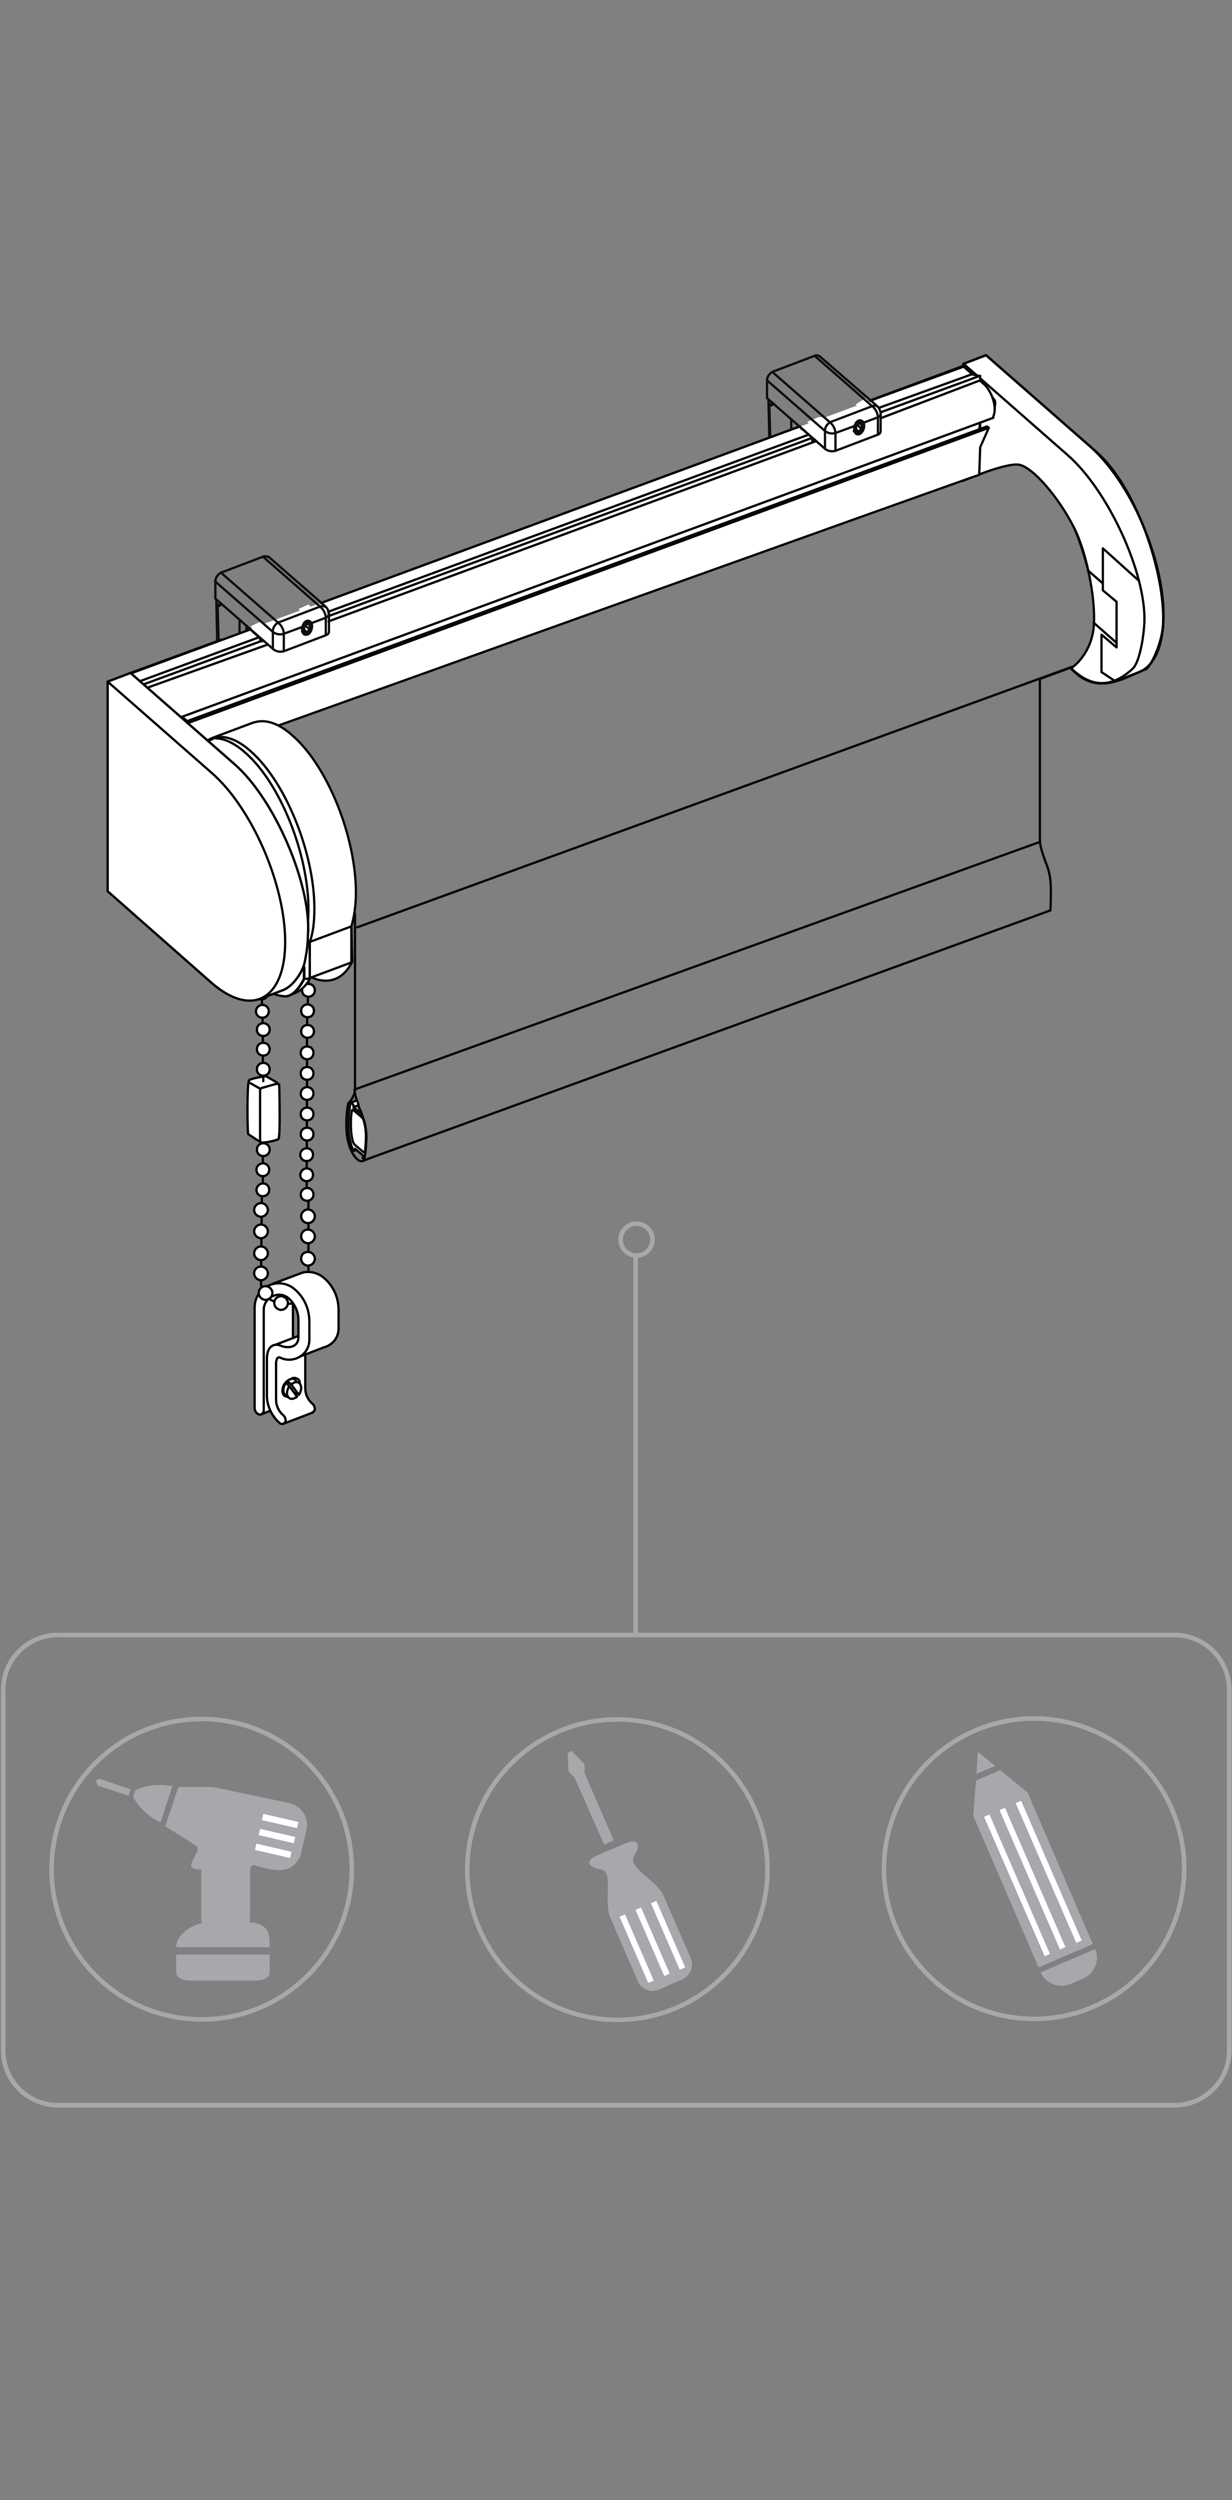 <?xml version="1.0" encoding="utf-8"?>
<!-- Generator: Adobe Illustrator 27.7.0, SVG Export Plug-In . SVG Version: 6.00 Build 0)  -->
<svg version="1.1" id="Ebene_1" xmlns="http://www.w3.org/2000/svg" xmlns:xlink="http://www.w3.org/1999/xlink" x="0px" y="0px"
	 width="270px" height="547.6px" viewBox="0 0 270 547.6" style="enable-background:new 0 0 270 547.6;" xml:space="preserve">
<rect x="0" y="0" width="270" height="547.6" fill="#808080" stroke="none"/>
<style type="text/css">
	.st0{fill:none;stroke:#181717;stroke-width:0.5;stroke-linecap:round;stroke-linejoin:round;stroke-miterlimit:10;}
	.st1{fill:#FFFFFF;}
	.st2{fill:none;stroke:#000000;stroke-width:0.5;stroke-linecap:round;stroke-linejoin:round;stroke-miterlimit:10;}
	.st3{fill:#FFFFFF;stroke:#000000;stroke-width:0.5;stroke-linecap:round;stroke-linejoin:round;stroke-miterlimit:10;}
	.st4{fill:none;stroke:#000100;stroke-width:0.5;stroke-miterlimit:10;}
	.st5{fill:#FFFFFF;stroke:#050606;stroke-width:0.5;stroke-linecap:round;stroke-linejoin:round;}
	.st6{fill:none;stroke:#050606;stroke-width:0.5;stroke-linecap:round;stroke-linejoin:round;stroke-miterlimit:10;}
	.st7{fill:none;stroke:#050606;stroke-width:0.5;stroke-linecap:round;stroke-linejoin:round;}
	.st8{fill:none;stroke:#181717;stroke-width:0.5;stroke-linecap:round;stroke-linejoin:round;}
	.st9{fill:none;stroke:#A6A8AB;stroke-width:1;stroke-miterlimit:10;}
	.st10{fill:#A6A8AB;}
	.st11{fill:none;stroke:#A6A8AB;stroke-width:1;stroke-miterlimit:10;}
	.st12{fill:none;stroke:#A6A8AB;stroke-miterlimit:10;}
	.st13{fill:none;stroke:#A6A8AB;}
	.st14{fill:none;stroke:#000100;stroke-width:0.5;stroke-linecap:round;stroke-linejoin:round;stroke-miterlimit:10;}
	.st15{fill:none;}
	.st16{fill:none;stroke:#0C0E0E;stroke-width:0.5;stroke-linecap:round;stroke-linejoin:round;stroke-miterlimit:10;}
	.st17{fill:none;stroke:#0D0E0E;stroke-width:0.5;stroke-linecap:round;stroke-linejoin:round;}
</style>
<path class="st0" d="M620.5,115.9"/>
<g>
	<g>
		<g>
			<g>
				<g>
					<path class="st1" d="M71,279.9L71,279.9c-1.4-1.2-3-1.5-4.6-1.2l0,0l-6.7,2.5l0,0c-2.2,0.6-4,2.5-4,5.2v21.9
						c0,0.5,0.2,1,0.6,1.3c0.3,0.2,0.6,0.3,0.9,0.2l0,0l2-0.8l0,0c0.5,1,1.2,1.9,2,2.7c0.3,0.3,0.7,0.2,1,0.1l0,0l6.3-2.4l0,0
						c0.3-0.1,0.5-0.4,0.5-0.7l0,0c0-0.5-0.2-0.9-0.6-1.2c-1-0.8-1.5-2-1.5-3.3v-7.5l4.1-1.5l0,0c1.8-0.5,3.2-2.1,3.2-4.2v-3.9
						C74.2,284.2,73,281.6,71,279.9z M64.2,303.6v-1.8c0.1,0,0.2,0,0.3,0c0.1,0.1,0.1,0.3,0.1,0.5C64.6,302.8,64.5,303.2,64.2,303.6
						z M65.4,292.6l-1.2,0.4v-7.6c0.8,1,1.2,2.3,1.2,3.7V292.6z"/>
					<path class="st2" d="M64.2,285.5v7.6"/>
					<path class="st2" d="M66.9,296.6v7.5c0,1.3,0.6,2.5,1.5,3.3l0,0c0.4,0.3,0.6,0.8,0.6,1.2l0,0c0,0.3-0.2,0.6-0.5,0.7"/>
					<path class="st2" d="M66.4,278.7c1.5-0.3,3.2,0,4.6,1.2l0,0c2.1,1.8,3.2,4.3,3.2,7.1v3.9c0,2.2-1.4,3.7-3.2,4.2"/>
					<line class="st2" x1="68.5" y1="309.4" x2="62.2" y2="311.8"/>
					<line class="st2" x1="59.2" y1="309" x2="57.2" y2="309.8"/>
					<line class="st2" x1="71" y1="295.1" x2="65.5" y2="297.2"/>
					<line class="st2" x1="66.4" y1="278.7" x2="59.7" y2="281.2"/>
					<line class="st2" x1="65.4" y1="292.6" x2="60.2" y2="294.6"/>
					<path class="st3" d="M60.5,299.2v7.4c0,1.3,0.6,2.5,1.5,3.3l0,0c0.4,0.3,0.6,0.8,0.6,1.2l0,0c0,0.7-0.8,1-1.3,0.6l0,0
						c-1.7-1.5-2.8-3.7-2.8-6v-8.3c0.1-3,2-3.1,2.9-2.7c1.9,0.8,4,0.3,4-1.8v-3.8c0-1.8-0.8-3.5-2.1-4.7l0,0
						c-2.1-1.9-5.5-0.3-5.5,2.5v22c0,0.8-0.9,1.2-1.4,0.7l0,0c-0.4-0.3-0.6-0.8-0.6-1.3v-21.9c0-4.6,5.4-7,8.8-4l0,0
						c2.1,1.8,3.2,4.3,3.2,7.1v3.9c0,3.4-3.5,5.3-6.3,4C61.4,297.3,60.4,296.8,60.5,299.2z"/>
					<g>
						<path class="st2" d="M65.7,303.1c0,1.2-0.9,2.2-1.9,2.7c-1.1,0.4-1.9-0.1-1.9-1.2c0-1.2,0.8-2.2,1.9-2.6
							C64.9,301.5,65.8,302.1,65.7,303.1z"/>
					</g>
					<g>
						<path class="st2" d="M64.6,301.8c0.1,0.1,0.1,0.3,0.1,0.5c0,1.2-0.9,2.2-1.9,2.7c-0.3,0.1-0.5,0.1-0.8,0.1"/>
					</g>
					<line class="st2" x1="64.2" y1="301.8" x2="64.2" y2="303.6"/>
				</g>
			</g>
		</g>
	</g>
	<path class="st4" d="M57.4,260.2l-0.2,21c0,0,0,4.9,7,4.3"/>
	<path class="st1" d="M57.2,277.4c0.8,0,1.5,0.7,1.5,1.5s-0.7,1.5-1.5,1.5c-0.8,0-1.5-0.7-1.5-1.5C55.7,278,56.4,277.4,57.2,277.4"
		/>
	<path class="st4" d="M57.2,277.4c0.8,0,1.5,0.7,1.5,1.5s-0.7,1.5-1.5,1.5c-0.8,0-1.5-0.7-1.5-1.5C55.7,278,56.4,277.4,57.2,277.4z"
		/>
	<path class="st4" d="M67.6,278.6l0-17.4"/>
	<path class="st1" d="M57.2,263.5c0.8,0,1.5,0.7,1.5,1.5s-0.7,1.5-1.5,1.5c-0.8,0-1.5-0.7-1.5-1.5S56.4,263.5,57.2,263.5"/>
	<path class="st4" d="M57.2,263.5c0.8,0,1.5,0.7,1.5,1.5s-0.7,1.5-1.5,1.5c-0.8,0-1.5-0.7-1.5-1.5S56.4,263.5,57.2,263.5"/>
	<path class="st1" d="M57.2,268.2c0.8,0,1.5,0.7,1.5,1.5s-0.7,1.5-1.5,1.5c-0.8,0-1.5-0.7-1.5-1.5S56.4,268.2,57.2,268.2"/>
	<path class="st4" d="M57.2,268.2c0.8,0,1.5,0.7,1.5,1.5s-0.7,1.5-1.5,1.5c-0.8,0-1.5-0.7-1.5-1.5S56.4,268.2,57.2,268.2z"/>
	<path class="st1" d="M57.2,273c0.8,0,1.5,0.7,1.5,1.5S58,276,57.2,276c-0.8,0-1.5-0.7-1.5-1.5S56.4,273,57.2,273"/>
	<path class="st4" d="M57.2,273c0.8,0,1.5,0.7,1.5,1.5S58,276,57.2,276c-0.8,0-1.5-0.7-1.5-1.5S56.4,273,57.2,273z"/>
	<path class="st1" d="M67.5,264.9c0.8,0,1.5,0.7,1.5,1.5s-0.7,1.5-1.5,1.5s-1.5-0.7-1.5-1.5S66.7,264.9,67.5,264.9"/>
	<path class="st4" d="M67.5,264.9c0.8,0,1.5,0.7,1.5,1.5s-0.7,1.5-1.5,1.5s-1.5-0.7-1.5-1.5S66.7,264.9,67.5,264.9z"/>
	<path class="st1" d="M67.5,269.3c0.8,0,1.5,0.7,1.5,1.5s-0.7,1.5-1.5,1.5s-1.5-0.7-1.5-1.5S66.6,269.3,67.5,269.3"/>
	<path class="st4" d="M67.5,269.3c0.8,0,1.5,0.7,1.5,1.5s-0.7,1.5-1.5,1.5s-1.5-0.7-1.5-1.5S66.6,269.3,67.5,269.3z"/>
	<path class="st1" d="M67.5,274.2c0.8,0,1.5,0.7,1.5,1.5s-0.7,1.5-1.5,1.5s-1.5-0.7-1.5-1.5C66,274.8,66.6,274.2,67.5,274.2"/>
	<path class="st4" d="M67.5,274.2c0.8,0,1.5,0.7,1.5,1.5s-0.7,1.5-1.5,1.5s-1.5-0.7-1.5-1.5C66,274.8,66.6,274.2,67.5,274.2z"/>
	<g>
		<path class="st1" d="M58.2,281.7c0.8,0,1.5,0.7,1.5,1.5s-0.7,1.5-1.5,1.5c-0.8,0-1.5-0.7-1.5-1.5
			C56.7,282.3,57.4,281.7,58.2,281.7"/>
		<path class="st4" d="M58.2,281.7c0.8,0,1.5,0.7,1.5,1.5s-0.7,1.5-1.5,1.5c-0.8,0-1.5-0.7-1.5-1.5
			C56.7,282.3,57.4,281.7,58.2,281.7z"/>
	</g>
	<g>
		<path class="st1" d="M61.6,283.9c0.8,0,1.5,0.7,1.5,1.5s-0.7,1.5-1.5,1.5c-0.8,0-1.5-0.7-1.5-1.5
			C60.1,284.5,60.8,283.9,61.6,283.9"/>
		<path class="st4" d="M61.6,283.9c0.8,0,1.5,0.7,1.5,1.5s-0.7,1.5-1.5,1.5c-0.8,0-1.5-0.7-1.5-1.5
			C60.1,284.5,60.8,283.9,61.6,283.9z"/>
	</g>
	<g>
		<path class="st5" d="M65,302.7c-0.2-0.6-0.8-0.9-1.4-0.6c-0.8,0.3-1.5,1.4-1.5,2.4c0,0.7,0.4,1.2,0.9,1.3"/>
		<path class="st5" d="M65.5,305.5c0.3-0.4,0.5-1,0.5-1.5c0-1-0.7-1.5-1.5-1.2c-0.2,0.1-0.5,0.3-0.7,0.4"/>
		<path class="st5" d="M63.4,303.6c-0.3,0.5-0.5,1-0.5,1.5c0,1,0.7,1.5,1.5,1.2c0.2-0.1,0.5-0.2,0.7-0.4"/>
		<line class="st6" x1="65.1" y1="305.9" x2="63.4" y2="303.6"/>
		<line class="st6" x1="65.5" y1="305.5" x2="63.8" y2="303.2"/>
		<polyline class="st6" points="63.8,303.2 63.2,302.7 62.9,303.1 63.4,303.6 		"/>
		<line class="st7" x1="65.2" y1="305.2" x2="64.8" y2="305.5"/>
	</g>
	<path class="st1" d="M58.9,260.5c0,0.8-0.6,1.4-1.4,1.4s-1.4-0.6-1.4-1.4"/>
	<path class="st1" d="M67.3,260.2c0.8,0,1.4,0.6,1.4,1.4s-0.6,1.4-1.4,1.4s-1.4-0.6-1.4-1.4C65.9,260.9,66.5,260.2,67.3,260.2"/>
	<path class="st4" d="M67.3,260.2c0.8,0,1.4,0.6,1.4,1.4s-0.6,1.4-1.4,1.4s-1.4-0.6-1.4-1.4C65.9,260.9,66.5,260.2,67.3,260.2"/>
</g>
<g>
	<g>
		<path class="st8" d="M1079.4-11.9c1.3-0.3,2.5-0.5,2.7,0.1c0.1,0.7,0.1,0.7-1.4,0.9c-1.5,0.3-1.9,0.4-1.9,0.4"/>
		<path class="st8" d="M1095.4-0.9"/>
		<path class="st8" d="M1098.8,1.8"/>
		<path class="st8" d="M1170.7,53.4"/>
		<path class="st8" d="M1173.3,76.5"/>
		<path class="st8" d="M1111.7,11.3"/>
		<path class="st8" d="M1114.5,13.1"/>
		<path class="st8" d="M1114.4,16.5"/>
		<path class="st8" d="M1136.4,29.8"/>
		<path class="st8" d="M1139.3,32.6"/>
		<path class="st8" d="M1157,45.1"/>
		<path class="st8" d="M1159.8,48"/>
	</g>
</g>
<path class="st8" d="M988,269.5c1.3-0.3,2.5-0.5,2.7,0.1c0.1,0.7,0.1,0.7-1.4,0.9c-1.5,0.3-1.9,0.4-1.9,0.4"/>
<path class="st8" d="M1004,280.5"/>
<path class="st8" d="M1007.4,283.2"/>
<path class="st8" d="M1079.3,334.8"/>
<path class="st8" d="M1082.5,356.8"/>
<path class="st8" d="M1020.3,292.7"/>
<path class="st8" d="M1023.1,294.5"/>
<path class="st8" d="M1023,297.9"/>
<path class="st8" d="M1045,311.2"/>
<path class="st8" d="M1047.9,314"/>
<path class="st8" d="M1061.9,323.8"/>
<path class="st8" d="M1064.7,326.7"/>
<g>
	<ellipse class="st9" cx="44.2" cy="409.4" rx="32.9" ry="32.9"/>
	<g>
		<path class="st10" d="M63.3,394.9l-16.6-3.5h-7.6l-2.9,8.6c0,0,5,3.1,7,4.4c0.4,1.1-0.5,1.8-1.2,3.6c-0.5,1.4,0.8,1.4,2.1,1.5
			c0,4.1,0,10.6,0,10.6c0,2.5,2,4.5,4.5,4.5h1.7c2.5,0,4.5-2,4.5-4.5v-10.4c0-1.6,1.2-1.1,1.2-1.1c4.6,1.4,8.1,1.9,9.9-2.3l1.2-5.3
			C67.9,398.2,66.1,395.5,63.3,394.9z"/>
		<path class="st10" d="M38.6,426.5L38.6,426.5c0-3,4.1-5.5,7.2-5.5h7.8c5.5,0,5.5,2.5,5.5,5.5l0,0H38.6z"/>
		<path class="st10" d="M56.2,433.8H41.5c-1.6,0-2.9-0.8-2.9-1.7v-4h20.5v4C59.1,433,57.8,433.8,56.2,433.8z"/>
		<path class="st10" d="M33.7,391c-2.2,0.2-4.1,1.1-4.1,1.1l-0.4,1.5c0,0,0.9,1.8,2.6,3.3c1.6,1.5,3.4,2.2,3.4,2.2l1.3-4l1.3-4
			C37.7,391.3,35.9,390.8,33.7,391z"/>
		<polygon class="st10" points="28.2,393.3 21.4,391.1 21,390 21.8,389.6 28.6,391.9 		"/>
		
			<rect x="60.4" y="394.7" transform="matrix(0.225 -0.975 0.975 0.225 -341.041 368.724)" class="st1" width="1.4" height="7.9"/>
		
			<rect x="59.7" y="398.1" transform="matrix(0.225 -0.975 0.975 0.225 -344.894 370.564)" class="st1" width="1.4" height="7.9"/>
		
			<rect x="58.9" y="401.2" transform="matrix(0.225 -0.975 0.975 0.225 -348.555 372.331)" class="st1" width="1.4" height="7.9"/>
	</g>
</g>
<ellipse class="st11" cx="135.3" cy="409.5" rx="32.9" ry="32.9"/>
<g>
	<path class="st10" d="M139,408.3c-0.9-1.7,0.7-2.1,0.8-3.9c0.1-1.9-2.6-0.7-2.6-0.7l-2.6,1.1l-1,0.4l-2.8,1.2c0,0-2.7,1.1-1.2,2.3
		c1.4,1.1,2.8,0.2,3.4,2s-0.3,6.1,0.6,9l6.1,14l0.1,0.3c0.8,1.7,2.8,2.5,4.5,1.8l5.3-2.3c1.7-0.8,2.5-2.8,1.8-4.5l-0.1-0.3l-6.1-14
		C143.7,412.3,139.9,410,139,408.3z"/>
	<polygon class="st10" points="128.1,386.4 125.3,383.5 125,383.6 124.7,383.8 124.4,383.9 124.6,388 125.9,389.3 125.9,389.3 
		132.4,404 134.5,403.1 128.1,388.3 128.1,388.3 	"/>
	
		<rect x="138.9" y="419.1" transform="matrix(0.917 -0.398 0.398 0.917 -158.382 90.789)" class="st1" width="1.3" height="15.8"/>
	
		<rect x="142.4" y="417.6" transform="matrix(0.917 -0.398 0.398 0.917 -157.499 92.04)" class="st1" width="1.3" height="15.8"/>
	
		<rect x="145.8" y="416.1" transform="matrix(0.917 -0.398 0.398 0.917 -156.659 93.318)" class="st1" width="1.3" height="15.9"/>
</g>
<g>
	
		<ellipse transform="matrix(0.16 -0.987 0.987 0.16 -213.623 567.557)" class="st12" cx="226.7" cy="409.3" rx="32.9" ry="32.9"/>
	<g>
		<g>
			<polygon class="st10" points="214.3,383.7 214,388.5 218.1,386.8 			"/>
			<path class="st10" d="M219.2,387.7l-5.3,2.3l-0.6,7.7l14.3,33.2l11.9-5.1l-14.3-33.2L219.2,387.7z M229.8,428.1l-1,0.4
				l-13.1-30.4l1-0.4L229.8,428.1z M233.4,426.6l-1,0.4l-13.1-30.4l1-0.4L233.4,426.6z M236.9,425l-1,0.4L222.8,395l1-0.4L236.9,425
				z"/>
			<path class="st10" d="M234.7,434.5l2.6-1.1c2.6-1.1,3.8-4,2.7-6.5l-11.9,5.1C229.1,434.5,232.1,435.6,234.7,434.5z"/>
		</g>
		
			<rect x="222.3" y="396.5" transform="matrix(0.917 -0.398 0.398 0.917 -146.005 122.821)" class="st1" width="1.3" height="33.3"/>
		
			<rect x="225.7" y="395" transform="matrix(0.917 -0.398 0.398 0.917 -145.121 124.078)" class="st1" width="1.3" height="33.3"/>
		
			<rect x="229.2" y="393.5" transform="matrix(0.917 -0.398 0.398 0.917 -144.206 125.296)" class="st1" width="1.3" height="33.4"/>
	</g>
</g>
<g>
	<line class="st13" x1="139.3" y1="275.1" x2="139.3" y2="358.1"/>
	<path class="st13" d="M136,271.5c0-1.9,1.6-3.5,3.5-3.5c1.9,0,3.5,1.6,3.5,3.5s-1.6,3.5-3.5,3.5C137.6,275,136,273.4,136,271.5z"/>
</g>
<path class="st13" d="M257.4,461.1H12.7c-6.6,0-12-5.4-12-12v-79c0-6.6,5.4-12,12-12h244.7c6.6,0,12,5.4,12,12v79
	C269.4,455.7,264,461.1,257.4,461.1z"/>
<g>
	<path class="st1" d="M66.2,209.4c0,0-0.4,0.2-0.6,0.2c-0.1,0-0.6-0.1-0.6-0.1"/>
	<path class="st4" d="M56.9,213.9c0,0,0.2,0.4,0.4,3.6c0.3,5.2,0.3,9.4,0.3,9.4v32.3"/>
	<path class="st1" d="M57.5,220.1c0.8,0,1.4,0.6,1.4,1.4s-0.6,1.4-1.4,1.4s-1.4-0.6-1.4-1.4S56.8,220.1,57.5,220.1"/>
	<path class="st4" d="M57.5,220.1c0.8,0,1.4,0.6,1.4,1.4s-0.6,1.4-1.4,1.4s-1.4-0.6-1.4-1.4S56.8,220.1,57.5,220.1z"/>
	<path class="st4" d="M67.2,260.1l0.1-26c0,0-0.1-8.6,0.1-13.4c0.2-4.9,0.5-11.3,0.5-11.3"/>
	<path class="st1" d="M57.7,224.1c0.8,0,1.4,0.6,1.4,1.4c0,0.8-0.6,1.4-1.4,1.4s-1.4-0.6-1.4-1.4C56.3,224.7,56.9,224.1,57.7,224.1"
		/>
	<path class="st4" d="M57.7,224.1c0.8,0,1.4,0.6,1.4,1.4c0,0.8-0.6,1.4-1.4,1.4s-1.4-0.6-1.4-1.4C56.3,224.7,56.9,224.1,57.7,224.1z
		"/>
	<path class="st1" d="M57.7,228.4c0.8,0,1.4,0.6,1.4,1.4s-0.6,1.4-1.4,1.4s-1.4-0.6-1.4-1.4S56.9,228.4,57.7,228.4"/>
	<path class="st4" d="M57.7,228.4c0.8,0,1.4,0.6,1.4,1.4s-0.6,1.4-1.4,1.4s-1.4-0.6-1.4-1.4S56.9,228.4,57.7,228.4z"/>
	<path class="st1" d="M57.7,232.8c0.8,0,1.4,0.6,1.4,1.4s-0.6,1.4-1.4,1.4s-1.4-0.6-1.4-1.4S56.9,232.8,57.7,232.8"/>
	<path class="st4" d="M57.7,232.8c0.8,0,1.4,0.6,1.4,1.4s-0.6,1.4-1.4,1.4s-1.4-0.6-1.4-1.4S56.9,232.8,57.7,232.8z"/>
	<path class="st1" d="M57.8,237.1c0.8,0,1.4,0.6,1.4,1.4s-0.6,1.4-1.4,1.4s-1.4-0.6-1.4-1.4S57,237.1,57.8,237.1"/>
	<path class="st4" d="M57.8,237.1c0.8,0,1.4,0.6,1.4,1.4s-0.6,1.4-1.4,1.4s-1.4-0.6-1.4-1.4S57,237.1,57.8,237.1z"/>
	<path class="st1" d="M57.8,241.5c0.8,0,1.4,0.6,1.4,1.4s-0.6,1.4-1.4,1.4s-1.4-0.6-1.4-1.4S57,241.5,57.8,241.5"/>
	<path class="st4" d="M57.8,241.5c0.8,0,1.4,0.6,1.4,1.4s-0.6,1.4-1.4,1.4s-1.4-0.6-1.4-1.4S57,241.5,57.8,241.5z"/>
	<path class="st1" d="M57.8,245.9c0.8,0,1.4,0.6,1.4,1.4c0,0.8-0.6,1.4-1.4,1.4s-1.4-0.6-1.4-1.4C56.4,246.5,57,245.9,57.8,245.9"/>
	<path class="st4" d="M57.8,245.9c0.8,0,1.4,0.6,1.4,1.4c0,0.8-0.6,1.4-1.4,1.4s-1.4-0.6-1.4-1.4C56.4,246.5,57,245.9,57.8,245.9z"
		/>
	<path class="st1" d="M57.7,250.4c0.8,0,1.4,0.6,1.4,1.4s-0.6,1.4-1.4,1.4s-1.4-0.6-1.4-1.4S56.9,250.4,57.7,250.4"/>
	<path class="st4" d="M57.7,250.4c0.8,0,1.4,0.6,1.4,1.4s-0.6,1.4-1.4,1.4s-1.4-0.6-1.4-1.4S56.9,250.4,57.7,250.4z"/>
	<path class="st1" d="M57.6,254.8c0.8,0,1.4,0.6,1.4,1.4c0,0.8-0.6,1.4-1.4,1.4s-1.4-0.6-1.4-1.4C56.2,255.4,56.9,254.8,57.6,254.8"
		/>
	<path class="st4" d="M57.6,254.8c0.8,0,1.4,0.6,1.4,1.4c0,0.8-0.6,1.4-1.4,1.4s-1.4-0.6-1.4-1.4C56.2,255.4,56.9,254.8,57.6,254.8z
		"/>
	<path class="st1" d="M57.6,259.2c0.8,0,1.4,0.6,1.4,1.4c0,0.8-0.6,1.4-1.4,1.4s-1.4-0.6-1.4-1.4C56.2,259.9,56.9,259.2,57.6,259.2"
		/>
	<path class="st4" d="M57.6,259.2c0.8,0,1.4,0.6,1.4,1.4c0,0.8-0.6,1.4-1.4,1.4s-1.4-0.6-1.4-1.4C56.2,259.9,56.9,259.2,57.6,259.2z
		"/>
	<path class="st1" d="M57.3,216.1c0.8,0,1.4,0.6,1.4,1.4c0,0.8-0.6,1.4-1.4,1.4s-1.4-0.6-1.4-1.4C56,216.7,56.6,216.1,57.3,216.1"/>
	<path class="st4" d="M57.3,216.1c0.8,0,1.4,0.6,1.4,1.4c0,0.8-0.6,1.4-1.4,1.4s-1.4-0.6-1.4-1.4C56,216.7,56.6,216.1,57.3,216.1z"
		/>
	<path class="st1" d="M67.6,215.5c0.8,0,1.4,0.6,1.4,1.4s-0.6,1.4-1.4,1.4s-1.4-0.6-1.4-1.4S66.8,215.5,67.6,215.5"/>
	<path class="st4" d="M67.6,215.5c0.8,0,1.4,0.6,1.4,1.4s-0.6,1.4-1.4,1.4s-1.4-0.6-1.4-1.4S66.8,215.5,67.6,215.5z"/>
	<path class="st1" d="M67.8,211.2c0.8,0,1.4,0.6,1.4,1.4s-0.6,1.4-1.4,1.4s-1.4-0.6-1.4-1.4S67,211.2,67.8,211.2"/>
	<path class="st4" d="M67.8,211.2c0.8,0,1.4,0.6,1.4,1.4s-0.6,1.4-1.4,1.4s-1.4-0.6-1.4-1.4S67,211.2,67.8,211.2z"/>
	<path class="st1" d="M69.3,208.2c0.3,0.9-0.6,1.7-1.4,1.7c-0.8,0-1.2-0.4-1.2-0.8L69.3,208.2z"/>
	<path class="st4" d="M69.3,208.2c0.3,0.9-0.6,1.7-1.4,1.7c-0.8,0-1.2-0.4-1.2-0.8L69.3,208.2z"/>
	<path class="st1" d="M67.4,220c0.8,0,1.4,0.6,1.4,1.4s-0.6,1.4-1.4,1.4s-1.4-0.6-1.4-1.4S66.6,220,67.4,220"/>
	<path class="st4" d="M67.4,220c0.8,0,1.4,0.6,1.4,1.4s-0.6,1.4-1.4,1.4s-1.4-0.6-1.4-1.4S66.6,220,67.4,220z"/>
	<path class="st1" d="M67.4,224.5c0.8,0,1.4,0.6,1.4,1.4s-0.6,1.4-1.4,1.4s-1.4-0.6-1.4-1.4S66.6,224.5,67.4,224.5"/>
	<path class="st4" d="M67.4,224.5c0.8,0,1.4,0.6,1.4,1.4s-0.6,1.4-1.4,1.4s-1.4-0.6-1.4-1.4S66.6,224.5,67.4,224.5z"/>
	<path class="st1" d="M67.3,229.2c0.8,0,1.4,0.6,1.4,1.4s-0.6,1.4-1.4,1.4s-1.4-0.6-1.4-1.4S66.5,229.2,67.3,229.2"/>
	<path class="st4" d="M67.3,229.2c0.8,0,1.4,0.6,1.4,1.4s-0.6,1.4-1.4,1.4s-1.4-0.6-1.4-1.4S66.5,229.2,67.3,229.2z"/>
	<path class="st1" d="M67.3,233.7c0.8,0,1.4,0.6,1.4,1.4s-0.6,1.4-1.4,1.4s-1.4-0.6-1.4-1.4C65.9,234.3,66.5,233.7,67.3,233.7"/>
	<path class="st4" d="M67.3,233.7c0.8,0,1.4,0.6,1.4,1.4s-0.6,1.4-1.4,1.4s-1.4-0.6-1.4-1.4C65.9,234.3,66.5,233.7,67.3,233.7z"/>
	<path class="st1" d="M67.3,238.1c0.8,0,1.4,0.6,1.4,1.4s-0.6,1.4-1.4,1.4s-1.4-0.6-1.4-1.4C65.9,238.8,66.5,238.1,67.3,238.1"/>
	<path class="st4" d="M67.3,238.1c0.8,0,1.4,0.6,1.4,1.4s-0.6,1.4-1.4,1.4s-1.4-0.6-1.4-1.4C65.9,238.8,66.5,238.1,67.3,238.1z"/>
	<path class="st1" d="M67.3,242.6c0.8,0,1.4,0.6,1.4,1.4s-0.6,1.4-1.4,1.4s-1.4-0.6-1.4-1.4S66.5,242.6,67.3,242.6"/>
	<path class="st4" d="M67.3,242.6c0.8,0,1.4,0.6,1.4,1.4s-0.6,1.4-1.4,1.4s-1.4-0.6-1.4-1.4S66.5,242.6,67.3,242.6z"/>
	<path class="st1" d="M67.3,247c0.8,0,1.4,0.6,1.4,1.4c0,0.8-0.6,1.4-1.4,1.4s-1.4-0.6-1.4-1.4S66.5,247,67.3,247"/>
	<path class="st4" d="M67.3,247c0.8,0,1.4,0.6,1.4,1.4c0,0.8-0.6,1.4-1.4,1.4s-1.4-0.6-1.4-1.4S66.5,247,67.3,247z"/>
	<path class="st1" d="M67.2,251.5c0.8,0,1.4,0.6,1.4,1.4s-0.6,1.4-1.4,1.4s-1.4-0.6-1.4-1.4S66.5,251.5,67.2,251.5"/>
	<path class="st4" d="M67.2,251.5c0.8,0,1.4,0.6,1.4,1.4s-0.6,1.4-1.4,1.4s-1.4-0.6-1.4-1.4S66.5,251.5,67.2,251.5z"/>
	<path class="st1" d="M67.2,255.9c0.8,0,1.4,0.6,1.4,1.4c0,0.8-0.6,1.4-1.4,1.4s-1.4-0.6-1.4-1.4C65.9,256.5,66.5,255.9,67.2,255.9"
		/>
	<path class="st4" d="M67.2,255.9c0.8,0,1.4,0.6,1.4,1.4c0,0.8-0.6,1.4-1.4,1.4s-1.4-0.6-1.4-1.4C65.9,256.5,66.5,255.9,67.2,255.9z
		"/>
	<path class="st1" d="M54.4,248.4c-0.2-0.4-0.3-11.4,0.2-11.8c0.4-0.4,3.6-0.9,3.6-0.9s3,1.5,3,2s0.3,11.5-0.2,11.8
		c-0.5,0.3-3.2,0.9-3.7,0.7C56.9,250.1,54.4,248.4,54.4,248.4"/>
	<path class="st14" d="M54.4,248.4c-0.2-0.4-0.3-11.4,0.2-11.8c0.4-0.4,3.6-0.9,3.6-0.9s3,1.5,3,2s0.3,11.5-0.2,11.8
		c-0.5,0.3-3.2,0.9-3.7,0.7C56.9,250.1,54.4,248.4,54.4,248.4z"/>
	<path class="st1" d="M61.2,237.9c0-0.6-0.7-0.5-0.7-0.5l-2.8,0.8"/>
	<path class="st14" d="M61.2,237.9c0-0.6-0.7-0.5-0.7-0.5l-2.8,0.8"/>
	<line class="st14" x1="57.1" y1="238.5" x2="54.6" y2="237.1"/>
	<path class="st1" d="M57.2,250.2c-0.1-0.1-0.2-0.1-0.2-0.3v-11.1c0-0.3,0.3-0.5,0.6-0.6"/>
	<path class="st14" d="M57.2,250.2c-0.1-0.1-0.2-0.1-0.2-0.3v-11.1c0-0.3,0.3-0.5,0.6-0.6"/>
	<line class="st14" x1="57.7" y1="235.7" x2="57.7" y2="236.8"/>
	<path class="st1" d="M58.3,212.9c0.1,0.2,0.1,0.4,0.1,0.6c0,0.8-0.6,1.4-1.4,1.4c-0.7,0-1.2-0.4-1.3-1.1L58.3,212.9z"/>
	<path class="st4" d="M58.3,212.9c0.1,0.2,0.1,0.4,0.1,0.6c0,0.8-0.6,1.4-1.4,1.4c-0.7,0-1.2-0.4-1.3-1.1L58.3,212.9z"/>
</g>
<g>
	<g>
		<g>
			<path class="st6" d="M232.4,104.6c5.2,4.8,10.4,13.4,11.8,27.5c0.5,12.1-6.8,13.1-9,13.9l-0.2,0.1l-1.1,0.4l-6,2.2v35.7
				L77.8,238.6v-38.4l-16.9-39.9"/>
		</g>
		<line class="st6" x1="78.3" y1="203.1" x2="234.8" y2="146.1"/>
		<g>
			<path class="st6" d="M79.7,254c0.2-0.5,0.5-1.9,0.5-4.1c0-1.4,0-3.2-0.8-5.5l-0.1-0.3c0,0-1.6-3.8-1.6-5.5"/>
			<path class="st6" d="M77.8,238.6c0,1.4-1.2,2.8-1.2,2.8l-0.2,0.2c-0.1,0-0.1,0.1-0.1,0.2h0c-0.1,0.5-0.4,2-0.4,4.2
				c0,1.4,0,3.1,0.8,5.4c0.1,0.3,1.5,3.6,3,2.8l2.1-0.8l148.4-54c0,0,0.1-1.5,0.1-4.2c0-1.8-0.1-3.5-0.8-5.5c0,0-1.6-3.9-1.6-5.5"/>
			<path class="st1" d="M76.8,241.7c-0.1,0.5-0.4,2-0.4,4.2c0,1.4-0.1,2.7,0.6,5l0.2,0.5c0.1,0.2,0.2,0.5,0.3,0.6
				c0.2,0.1,0.3,0.1,0.3-0.2v-0.2l1.8,1.5l-0.1,0.5h0.4l0.2-1.3c0,0,0.2-2.1,0.2-3.3c0-2.2-0.6-3.8-0.6-3.8l-0.4-1.1l-1.8-1.5v-0.2
				c0-0.3-0.2-0.6-0.3-0.8C77,241.3,76.9,241.4,76.8,241.7"/>
			<path class="st6" d="M76.8,241.7c-0.1,0.5-0.4,2-0.4,4.2c0,1.4-0.1,2.7,0.6,5l0.2,0.5c0.1,0.2,0.2,0.5,0.3,0.6
				c0.2,0.1,0.3,0.1,0.3-0.2v-0.2l1.8,1.5l-0.1,0.5h0.4l0.2-1.3c0,0,0.2-2.1,0.2-3.3c0-2.2-0.6-3.8-0.6-3.8l-0.4-1.1l-1.8-1.5v-0.2
				c0-0.3-0.2-0.6-0.3-0.8C77,241.3,76.9,241.4,76.8,241.7"/>
			<path class="st1" d="M77.3,249.9c0,0.2,0.3,0.6,0.4,0.8l1.9,1.6c0.2,0.2,0.4,0.1,0.4-0.1c0,0,0.2-2.1,0.2-3.3
				c0-2.2-0.6-3.8-0.6-3.8c-0.1-0.1-0.2-0.2-0.2-0.3l-1.9-1.6c-0.2-0.2-0.4-0.1-0.4,0.1h0c-0.1,0.7-0.2,1.5-0.2,2.5
				C76.9,246.9,76.9,248.3,77.3,249.9"/>
			<path class="st6" d="M77.3,249.9c0,0.2,0.3,0.6,0.4,0.8l1.9,1.6c0.2,0.2,0.4,0.1,0.4-0.1c0,0,0.2-2.1,0.2-3.3
				c0-2.2-0.6-3.8-0.6-3.8c-0.1-0.1-0.2-0.2-0.2-0.3l-1.9-1.6c-0.2-0.2-0.4-0.1-0.4,0.1h0c-0.1,0.7-0.2,1.5-0.2,2.5
				C76.9,246.9,76.9,248.3,77.3,249.9"/>
			<path class="st1" d="M77.5,242.5l1.1-0.4v0c-0.1-0.4-0.2-0.8-0.4-1.1v0l-1.2,0.5c0,0,0.4,0.4,0.4,0.5
				C77.6,242.1,77.5,242.5,77.5,242.5"/>
			<path class="st6" d="M77.5,242.5l1.1-0.4v0c-0.1-0.4-0.2-0.8-0.4-1.1v0l-1.2,0.5c0,0,0.4,0.4,0.4,0.5
				C77.6,242.1,77.5,242.5,77.5,242.5z"/>
			<path class="st1" d="M77.5,242.5l1.1-0.4c0,0-0.2,0.1,0.2,0.8s0.5,1.1,0.5,1.1L77.5,242.5z"/>
			<path class="st6" d="M77.5,242.5l1.1-0.4c0,0-0.2,0.1,0.2,0.8s0.5,1.1,0.5,1.1L77.5,242.5z"/>
		</g>
	</g>
	<g>
		<path class="st1" d="M239.6,130.2c0.1,0.7,0.3,1.7,0.2,2.1c1-1.1,1.1-3.2,1-5.9c-0.2-5.9-3.7-13.3-7.6-16.5c-0.6-0.4-1-0.8-1.5-1
			C236.1,114.6,238.7,125,239.6,130.2"/>
		<path class="st6" d="M239.6,130.2c0.1,0.7,0.3,1.7,0.2,2.1c1-1.1,1.1-3.2,1-5.9c-0.2-5.9-3.7-13.3-7.6-16.5c-0.6-0.4-1-0.8-1.5-1
			C236.1,114.6,238.7,125,239.6,130.2z"/>
		<polygon class="st1" points="54.9,137.2 55.8,138.1 58,137.2 57,136.2 		"/>
		<polygon class="st1" points="65.4,133.4 66.2,134.1 68.5,133.3 67.6,132.4 		"/>
		<polygon class="st1" points="176.9,92.4 177.7,93.1 181.8,91.7 179.5,91.3 		"/>
		<polygon class="st1" points="187.5,88.6 188.3,89.3 190.7,88.2 189.7,87.2 		"/>
		<line class="st15" x1="57.8" y1="140.4" x2="70.5" y2="135.6"/>
		<line class="st6" x1="57.8" y1="140.4" x2="70.5" y2="135.6"/>
		<path class="st1" d="M234.7,146.4c5.8,6.3,11.7,2,16.6,0.1c1.3-1.3,3.5-6.1,3.6-10.1c0.4-10.8-5.8-29.8-14.7-37.5l-24.1-21.1
			l-5,1.9v25.6c0,0,9.5-4.1,12.3-3.5c3,0.6,8.5,7,11.9,13.6c3.1,6,5.1,17.3,4.3,22.7C238.7,143.9,234.7,146.4,234.7,146.4"/>
		<path class="st6" d="M234.7,146.4c5.8,6.3,11.7,2,16.6,0.1c1.3-1.3,3.5-6.1,3.6-10.1c0.4-10.8-5.8-29.8-14.7-37.5l-24.1-21.1
			l-5,1.9v25.6c0,0,9.5-4.1,12.3-3.5c3,0.6,8.5,7,11.9,13.6c3.1,6,5.1,17.3,4.3,22.7C238.7,143.9,234.7,146.4,234.7,146.4z"/>
		<path class="st6" d="M244.4,149.2l5-1.9c3.4-1.2,5.6-5.6,5.6-12.5c0-12.7-7.3-29.3-16.2-37.1l-22.7-19.9l0,0l-5,1.9"/>
		<path class="st6" d="M234.7,146.3c5.4,5.4,10.2,3.3,13.6,0.1c1.3-1.3,2.3-6.1,2.5-10.1c0.4-10.8-8-29-16.9-36.7l-22.7-19.9v25.6"
			/>
		<line class="st6" x1="239.7" y1="136.4" x2="244.7" y2="140.8"/>
		<line class="st6" x1="241.6" y1="127.7" x2="238.5" y2="125"/>
		<polyline class="st6" points="249.6,127.2 241.7,120.1 241.7,129.3 244.7,131.8 244.7,141.8 241.4,139 241.4,147.2 244.4,149.2 		
			"/>
		<polygon class="st1" points="214.8,96.7 214.8,89.8 30.9,156.6 37.7,163.8 		"/>
		<polygon class="st6" points="214.8,96.7 214.8,89.8 30.9,156.6 37.7,163.8 		"/>
		<path class="st1" d="M211.3,80.2l4.4,3.9c0,0,1.9,3.1,2.4,3.7c0.4,0.6-0.5,3.7-0.5,3.7s-2.9,0.9-2.8,1.2c0.1,0.3-0.1,1.5-0.1,1.5
			l1.8-0.3l-1.7,4.2l-0.2,5.9L47.8,163.5l-19.5-16"/>
		<path class="st6" d="M190.7,87.7l20.5-7.6l4.4,3.9c0,0,1.9,3.1,2.4,3.7c0.4,0.6-0.5,3.7-0.5,3.7s-2.9,0.9-2.8,1.2
			c0.1,0.3-0.1,1.5-0.1,1.5l1.8-0.3l-1.7,4.2l-0.2,5.9L47.8,163.5l-19.5-16l20.2-7.4"/>
		<line class="st6" x1="70.3" y1="132.1" x2="175.3" y2="93.4"/>
		<path class="st1" d="M54.4,138l-29.2,10.8v1.7l8.9,8.6l1.5-0.5l181.9-67h-0.1l0.2-0.6c0.1-0.3,0.2-0.7,0.2-1.2
			c0-1.9-1-4.4-2.4-5.6l-0.8-0.7v-1l-1.7-0.4l-1.9-1.7l-18.7,6.9"/>
		<line class="st15" x1="175.3" y1="93.4" x2="70.3" y2="132.1"/>
		<path class="st6" d="M54.5,138l-29.1,10.7v1.7l8.9,8.6l1.5-0.5l181.9-67h-0.1l0.2-0.6c0.1-0.3,0.2-0.7,0.2-1.2
			c0-1.9-1-4.4-2.4-5.6l-0.8-0.7v-1l-1.7-0.4l-1.9-1.7L192.8,87l-2.1,0.8"/>
		<line class="st6" x1="175.3" y1="93.4" x2="70.3" y2="132.1"/>
		<path class="st1" d="M25.4,148.7l1.9,1.7l1.7,0.4v1l0.8,0.7c0.6,0.5,1.1,1.3,1.6,2.2l4.3,3.8l-1.4,0.5l-8.9-8.6
			C25.4,150.4,25.4,148.7,25.4,148.7z"/>
		<path class="st6" d="M25.4,148.7l1.9,1.7l1.7,0.4v1l0.8,0.7c0.6,0.5,1.1,1.3,1.6,2.2l4.3,3.8l-1.4,0.5l-8.9-8.6
			C25.4,150.4,25.4,148.7,25.4,148.7z"/>
		<line class="st6" x1="56.7" y1="139.6" x2="27.4" y2="150.4"/>
		<line class="st6" x1="177.2" y1="95.2" x2="71.9" y2="134"/>
		<line class="st6" x1="213.2" y1="81.9" x2="192.7" y2="89.3"/>
		<line class="st6" x1="57" y1="140.5" x2="29" y2="150.8"/>
		<line class="st6" x1="178" y1="95.9" x2="72.1" y2="134.9"/>
		<line class="st6" x1="214.8" y1="82.3" x2="193" y2="90.3"/>
		<line class="st6" x1="58.6" y1="141.2" x2="29" y2="151.8"/>
		<line class="st6" x1="178.9" y1="96.6" x2="72" y2="136.1"/>
		<line class="st6" x1="214.8" y1="83.3" x2="193" y2="91.6"/>
		<path class="st1" d="M42.9,164.9L44,165c0,0,169.1-60.6,170.6-61l0.2-5.6v-0.4l1.9-4.3l-0.4-0.3l0,0L36.8,159.5L42.9,164.9z"/>
		<path class="st6" d="M42.9,164.9L44,165c0,0,169.1-60.6,170.6-61l0.2-5.6v-0.4l1.9-4.3l-0.4-0.3l0,0L36.8,159.5L42.9,164.9z"/>
		<line class="st6" x1="216.7" y1="93.7" x2="37.3" y2="159.8"/>
		<path class="st1" d="M77,202.9L77,202.9c0.6-2,1-4.5,1-7.4c0-12.2-6.2-27.7-13.9-34.4c-3.1-2.8-6-3.6-8.3-2.9l-0.4,0.1l-8.8,3.3
			l-0.2,0.1c-1.7,0.7-3,2.3-3.9,4.7c1.1,0.5,2.2,1.2,3.3,2.3c6.8,6.4,12,20.2,11.6,30.8c-0.2,5.9-2.1,9.5-4.9,10.6l-0.3,0.1
			l-0.7,0.2c1.3,1.7,2.7,3.2,4.1,4.4c5.4,4.6,10.1,4,12.5-0.8c3.9,1.8,7.2,0.5,9.1-3.4l0,0L77,202.9z"/>
		<path class="st6" d="M77,202.9L77,202.9c0.6-2,1-4.5,1-7.4c0-12.2-6.2-27.7-13.9-34.4c-3.1-2.8-6-3.6-8.3-2.9l-0.4,0.1l-8.8,3.3
			l-0.2,0.1c-1.7,0.7-3,2.3-3.9,4.7c1.1,0.5,2.2,1.2,3.3,2.3c6.8,6.4,12,20.2,11.6,30.8c-0.2,5.9-2.1,9.5-4.9,10.6l-0.3,0.1
			l-0.7,0.2c1.3,1.7,2.7,3.2,4.1,4.4c5.4,4.6,10.1,4,12.5-0.8c3.9,1.8,7.2,0.5,9.1-3.4l0,0L77,202.9z"/>
		<path class="st1" d="M62.3,218.2c1.8,0.2,3.3-1.7,4.4-3.8l0,0v-7.9l0,0c0.6-2,1-4.4,1-7.3c0-12.2-6.2-27.7-13.9-34.4
			c-2.4-2.1-4.6-3.1-6.6-3.1c0,0-1.9,0.3-3.1,2.1c-1.2,1.8-1.8,2.8-1.8,2.8s2.9,1.2,6.3,4.3c0.3,0.3,0.6,0.5,0.8,0.8
			c2.8,2.8,5.9,7,7.8,12.8c2.7,8.3,0.2,13.6,0.2,13.6s-0.2,7.6-1.7,9.4c-1.5,1.7-4.3,3.2-4.3,3.2S56.2,217.6,62.3,218.2"/>
		<path class="st6" d="M62.3,218.2c1.8,0.2,3.3-1.7,4.4-3.8l0,0v-7.9l0,0c0.6-2,1-4.4,1-7.3c0-12.2-6.2-27.7-13.9-34.4
			c-2.4-2.1-4.6-3.1-6.6-3.1c0,0-1.9,0.3-3.1,2.1c-1.2,1.8-1.8,2.8-1.8,2.8s2.9,1.2,6.3,4.3c0.3,0.3,0.6,0.5,0.8,0.8
			c2.8,2.8,5.9,7,7.8,12.8c2.7,8.3,0.2,13.6,0.2,13.6s-0.2,7.6-1.7,9.4c-1.5,1.7-4.3,3.2-4.3,3.2S56.2,217.6,62.3,218.2z"/>
		<path class="st1" d="M46.7,161.7c2.3-0.8,5.2,0.1,8.3,2.9c7.6,6.7,13.9,22.2,13.9,34.4c0,2.9-0.3,5.4-1,7.3v0v7.9"/>
		<path class="st6" d="M46.7,161.7c2.3-0.8,5.2,0.1,8.3,2.9c7.6,6.7,13.9,22.2,13.9,34.4c0,2.9-0.3,5.4-1,7.3v0v7.9"/>
		<path class="st1" d="M51.3,210.6c0,0,4.9,7,10.9,7.6c1.8,0.2,3.3-1.7,4.4-3.8l0,0v-7.9l0,0c0.6-2,1-4.4,1-7.3
			c0-12.2-6.2-27.7-13.9-34.4c-2.4-2.1-4.6-3.1-6.6-3.1"/>
		<path class="st6" d="M51.3,210.6c0,0,4.9,7,10.9,7.6c1.8,0.2,3.3-1.7,4.4-3.8l0,0v-7.9l0,0c0.6-2,1-4.4,1-7.3
			c0-12.2-6.2-27.7-13.9-34.4c-2.4-2.1-4.6-3.1-6.6-3.1"/>
		<path class="st1" d="M66.6,206.4c0,0,0.6,0.1,0.7,0.1c0.2,0,0.5-0.3,0.5-0.3"/>
		<path class="st6" d="M66.6,206.4c0,0,0.6,0.1,0.7,0.1c0.2,0,0.5-0.3,0.5-0.3"/>
		<path class="st1" d="M67.9,214.2c0,0-0.5,0.2-0.6,0.2c-0.2,0-0.6-0.1-0.6-0.1"/>
		<path class="st6" d="M67.9,214.2c0,0-0.5,0.2-0.6,0.2c-0.2,0-0.6-0.1-0.6-0.1"/>
		<polygon class="st1" points="77,202.9 67.9,206.3 67.9,214.2 77,210.8 		"/>
		<polygon class="st6" points="77,202.9 67.9,206.3 67.9,214.2 77,210.8 		"/>
		<path class="st1" d="M56.9,218.8l5-1.9c2.3-0.8,4.5-4.1,4.9-6.3s0.6-2.9,0.7-6.2c0.6-10.8-7.3-29.4-16.2-37.1l-22.7-19.9l-5,1.9
			v45.9"/>
		<path class="st6" d="M56.9,218.8l5-1.9c2.3-0.8,4.5-4.1,4.9-6.3s0.6-2.9,0.7-6.2c0.6-10.8-7.3-29.4-16.2-37.1l-22.7-19.9l-5,1.9
			v45.9"/>
		<path class="st1" d="M23.6,195.2l22.7,20c8.9,7.7,16.2,3.7,16.2-8.9c0-12.6-7.3-29.4-16.2-37.1l-22.7-19.9V195.2z"/>
		<path class="st6" d="M23.6,195.2l22.7,20c8.9,7.7,16.2,3.7,16.2-8.9c0-12.6-7.3-29.4-16.2-37.1l-22.7-19.9V195.2z"/>
		<path class="st1" d="M56.9,218.8l5-1.9c2.3-0.8,4.5-4.1,4.9-6.3s0.6-2.9,0.7-6.2c0.6-10.8-7.3-29.4-16.2-37.1l-22.7-19.9l-5,1.9
			v45.9"/>
		<path class="st6" d="M56.9,218.8l5-1.9c2.3-0.8,4.5-4.1,4.9-6.3s0.6-2.9,0.7-6.2c0.6-10.8-7.3-29.4-16.2-37.1l-22.7-19.9l-5,1.9
			v45.9"/>
		<path class="st1" d="M23.6,195.2l22.7,20c8.9,7.8,16.2,3.7,16.2-8.9c0-12.6-7.3-29.4-16.2-37.1l-22.7-19.9V195.2z"/>
		<path class="st6" d="M23.6,195.2l22.7,20c8.9,7.8,16.2,3.7,16.2-8.9c0-12.6-7.3-29.4-16.2-37.1l-22.7-19.9V195.2z"/>
	</g>
</g>
<g>
	<g>
		<g>
			<polyline class="st16" points="57.6,140.2 57.7,140.4 57,140.5 57,139.8 54.7,137.7 54.7,137.9 			"/>
			<polyline class="st16" points="54.5,138 54.5,137.9 54.5,137.6 			"/>
			<path class="st17" d="M59.8,142.1v-3.9c0-0.8,0.6-1.6,1.3-1.9l9.2-3.5c0.4-0.1,0.7-0.1,0.9,0.1"/>
			<path class="st17" d="M47.2,131.1v-3.8c0-0.8,0.6-1.6,1.3-1.9l9.2-3.5c0.4-0.1,0.7-0.1,0.9,0.1"/>
			<path class="st17" d="M62.2,142.6v-3.8c0-0.8-0.5-1.8-1.1-2.3l-12.7-11.1"/>
			<path class="st17" d="M71.4,139.1v-3.8c0-0.8-0.5-1.8-1.1-2.3l-12.7-11.1"/>
			<path class="st17" d="M68.2,136.5l3.2-1.2c0.4-0.2,0.7-0.5,0.6-0.8"/>
			<path class="st17" d="M47.1,127.3l12.7,11.1c0.6,0.5,1.6,0.7,2.4,0.4l4.1-1.5"/>
			<path class="st17" d="M47.2,131.1l12.7,11.1c0.6,0.5,1.6,0.7,2.4,0.4l9.2-3.5c0.4-0.2,0.6-0.4,0.6-0.8v-2.8v-1.1
				c0,0-0.1-0.9-0.7-1.5l-1-0.9l-11.6-10.1"/>
			<path class="st17" d="M68.4,137.1c0-0.8-0.6-1.3-1.2-1.1c-0.6,0.2-1,1.1-1,1.9s0.5,1.3,1.1,1.1C67.9,138.9,68.4,138,68.4,137.1z"
				/>
			<path class="st17" d="M68.2,137.2c0-0.7-0.4-1.1-0.9-0.9s-0.9,0.9-0.9,1.6s0.4,1.1,0.9,0.9C67.8,138.6,68.2,137.9,68.2,137.2z"/>
			<polygon class="st17" points="66.7,137.3 67.3,136.6 67.9,136.9 67.9,137.8 67.3,138.5 66.6,138.2 			"/>
			<line class="st17" x1="67.8" y1="137.8" x2="66.9" y2="137"/>
			<line class="st17" x1="67.3" y1="138.5" x2="66.6" y2="137.9"/>
			<line class="st17" x1="67.9" y1="136.4" x2="67.4" y2="136"/>
			<line class="st17" x1="66.6" y1="138.7" x2="66.2" y2="138.3"/>
			<path class="st17" d="M48.4,132.1l-0.4,0.5l-0.2-0.2c0,0-0.1-0.2-0.1,0.3l0.2,7.5"/>
			<line class="st17" x1="48" y1="132.7" x2="48.7" y2="132.4"/>
			<line class="st17" x1="47.4" y1="131.3" x2="47.6" y2="140.4"/>
			<line class="st17" x1="54" y1="137.1" x2="54" y2="138"/>
			<line class="st17" x1="52.5" y1="135.7" x2="52.5" y2="138.6"/>
		</g>
		<g>
			<polyline class="st16" points="178.6,96.3 178.6,96.5 178,96.6 178,95.9 175.7,93.8 175.7,94 			"/>
			<path class="st17" d="M180.8,98.2v-3.9c0-0.8,0.6-1.6,1.3-1.9l9.2-3.5c0.4-0.1,0.7-0.1,0.9,0.1"/>
			<path class="st17" d="M168.1,87.1v-3.8c0-0.8,0.6-1.6,1.3-1.9l9.2-3.5c0.4-0.1,0.7-0.1,0.9,0.1"/>
			<path class="st17" d="M183.1,98.7v-3.8c0-0.8-0.5-1.8-1.1-2.3l-12.7-11.1"/>
			<path class="st17" d="M192.4,95.2v-3.8c0-0.8-0.5-1.8-1.1-2.3l-12.7-11.1"/>
			<path class="st17" d="M189.2,92.6l3.2-1.2c0.4-0.2,0.7-0.5,0.6-0.8"/>
			<path class="st17" d="M168.1,83.3l12.7,11.1c0.6,0.5,1.6,0.7,2.4,0.4l4.1-1.5"/>
			<path class="st17" d="M168.1,87.2l12.7,11.1c0.6,0.5,1.6,0.7,2.4,0.4l9.2-3.5c0.4-0.2,0.6-0.4,0.6-0.8v-2.8v-1.1
				c0,0-0.1-0.9-0.7-1.5l-12.7-11"/>
			<path class="st17" d="M189.4,93.2c0-0.8-0.6-1.3-1.2-1.1s-1,1.1-1,1.9c0,0.8,0.5,1.3,1.1,1.1C188.9,94.9,189.4,94.1,189.4,93.2z"
				/>
			<path class="st17" d="M189.1,93.3c0-0.7-0.4-1.1-0.9-0.9c-0.5,0.2-0.9,0.9-0.9,1.6c0,0.7,0.4,1.1,0.9,0.9
				C188.7,94.7,189.1,94,189.1,93.3z"/>
			<polygon class="st17" points="187.6,93.4 188.2,92.7 188.9,93 188.8,93.9 188.2,94.6 187.6,94.3 			"/>
			<line class="st17" x1="188.8" y1="93.9" x2="187.9" y2="93.1"/>
			<line class="st17" x1="188.2" y1="94.6" x2="187.6" y2="94"/>
			<line class="st17" x1="188.9" y1="92.5" x2="188.4" y2="92.1"/>
			<line class="st17" x1="187.6" y1="94.8" x2="187.1" y2="94.4"/>
			<path class="st17" d="M169.3,88.2l-0.4,0.5l-0.2-0.2c0,0-0.1-0.2-0.1,0.3l0.2,6.9"/>
			<line class="st17" x1="169" y1="88.8" x2="169.6" y2="88.5"/>
			<line class="st17" x1="168.4" y1="87.4" x2="168.6" y2="95.7"/>
			<line class="st17" x1="173.4" y1="91.8" x2="173.4" y2="93.9"/>
		</g>
	</g>
</g>
</svg>
